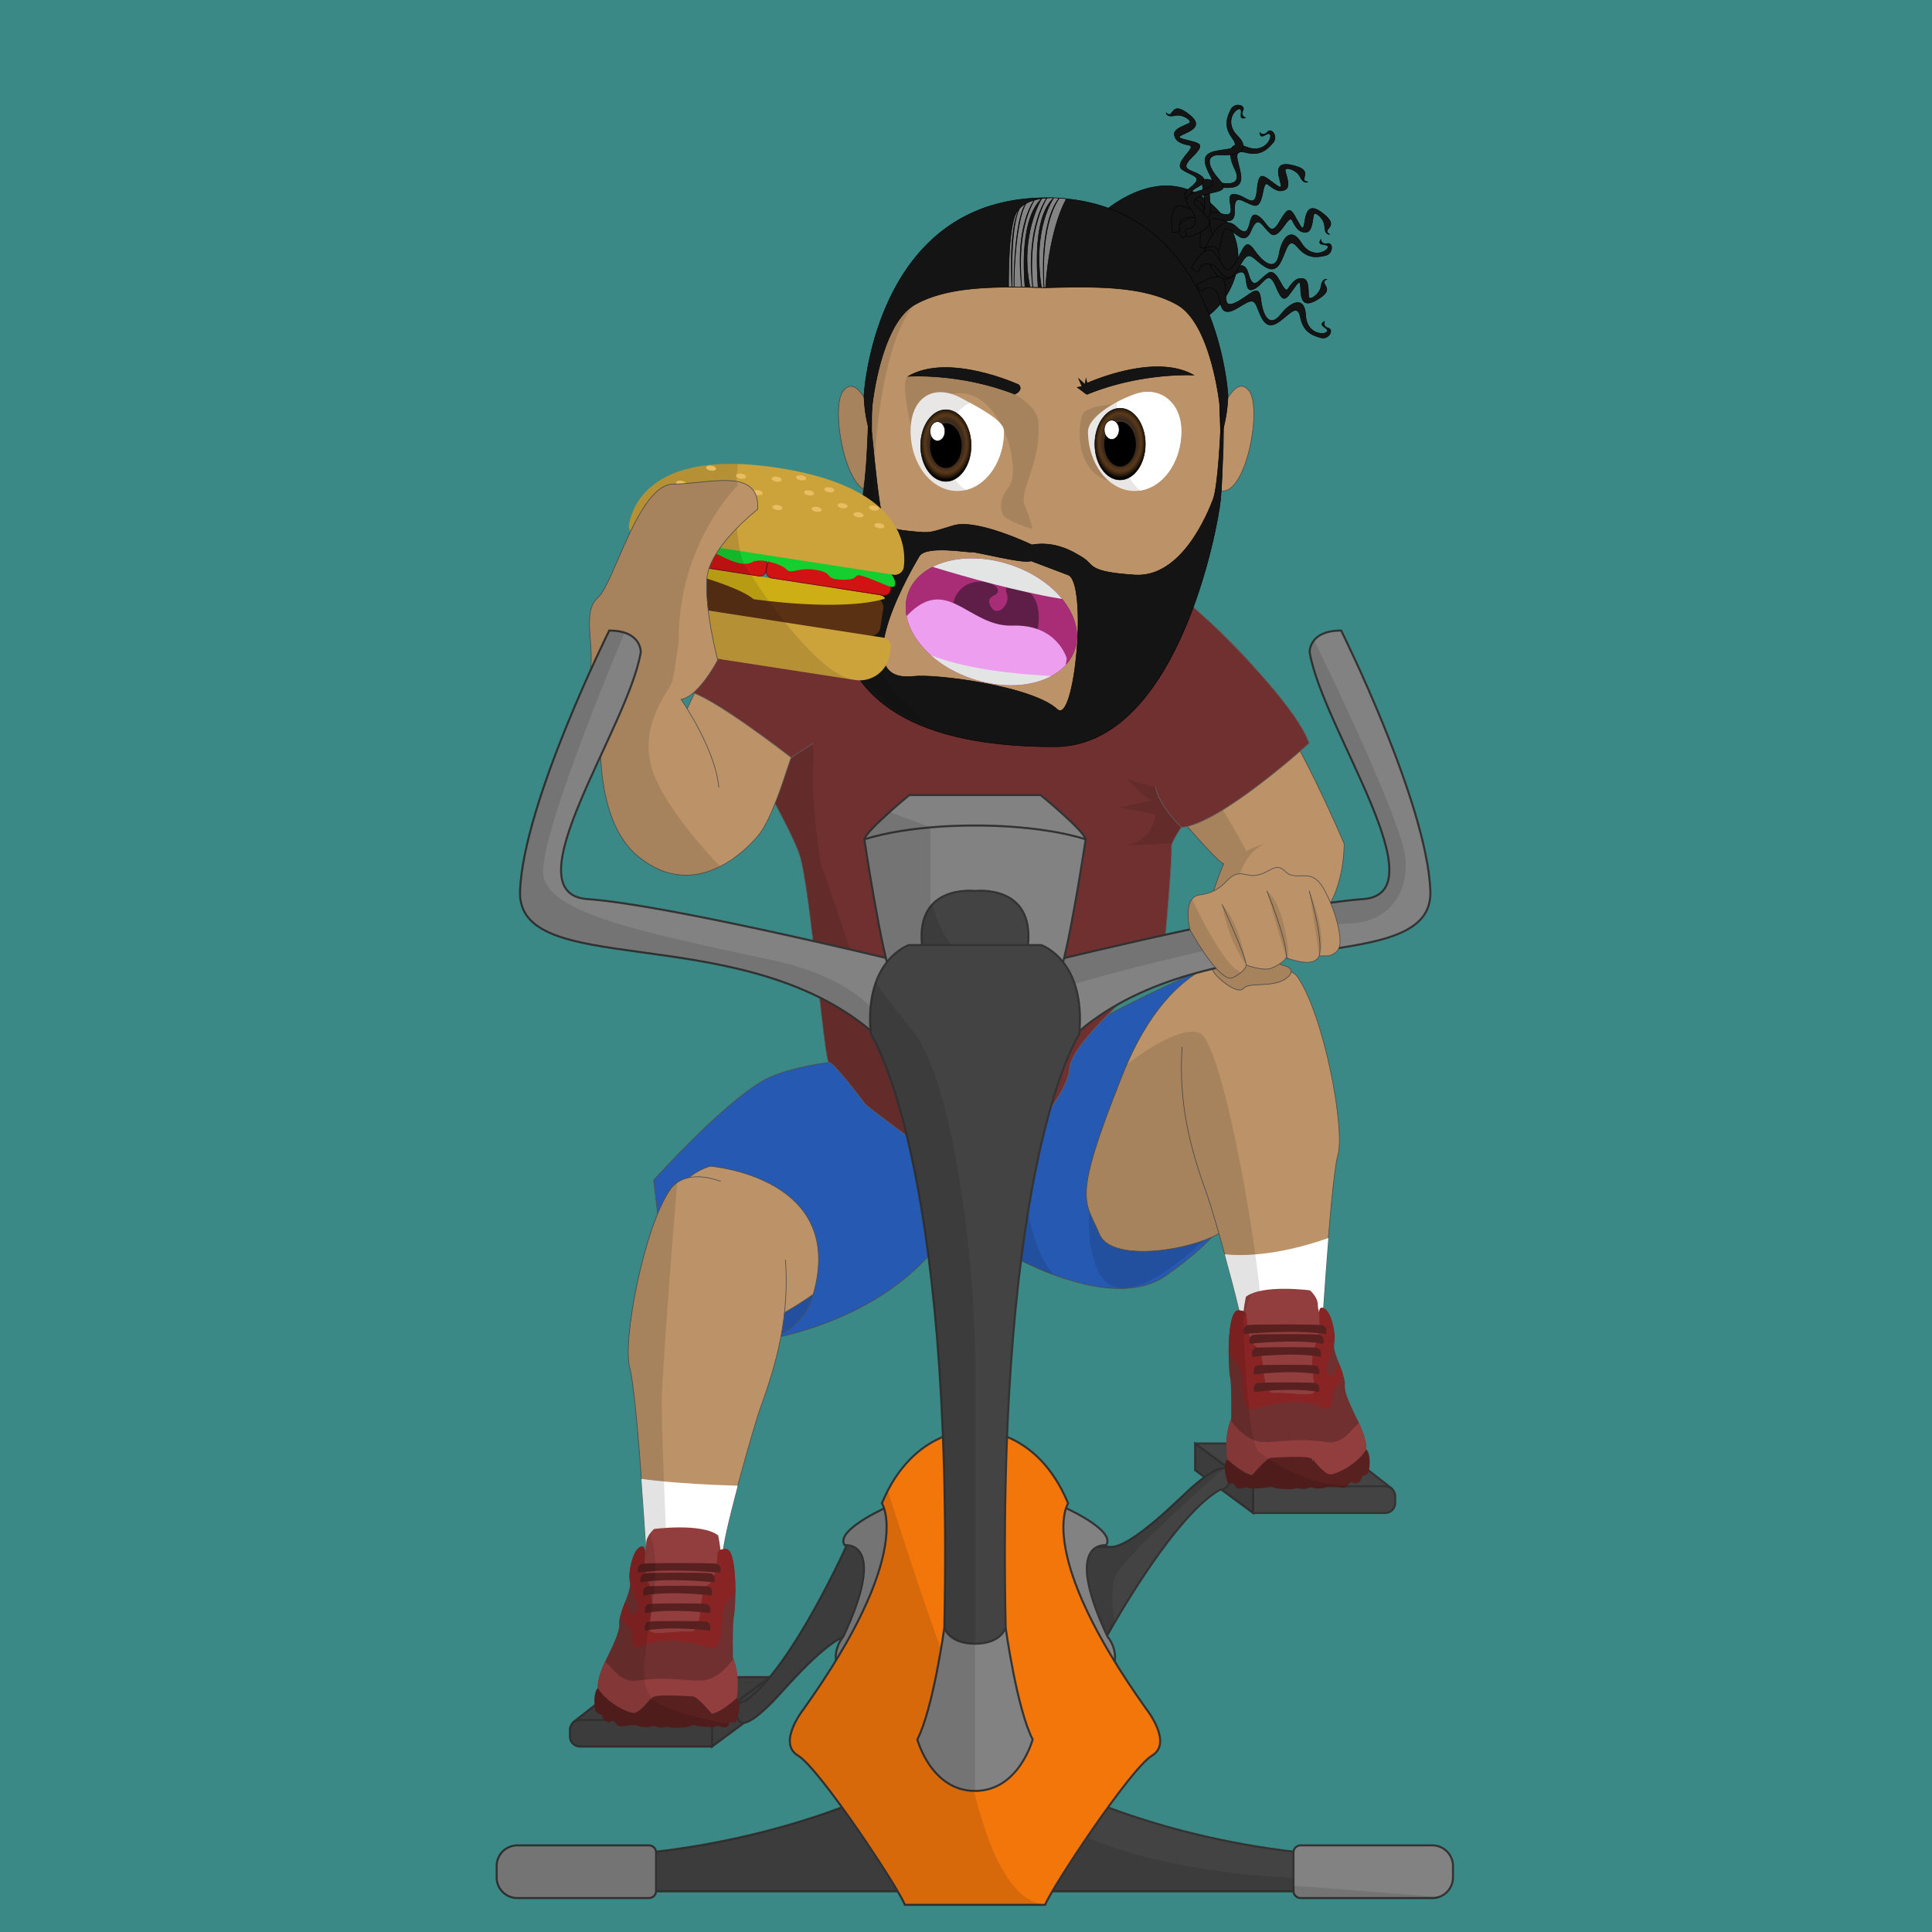<svg id="sportif" xmlns="http://www.w3.org/2000/svg" xmlns:xlink="http://www.w3.org/1999/xlink" viewBox="0 0 2834.65 2834.65"><defs><style>.cls-1,.cls-36{fill:none;}.cls-2{clip-path:url(#clip-path);}.cls-3{fill:#3a8987;}.cls-4{fill:#2659b2;}.cls-36,.cls-4,.cls-6{stroke:#4d4d4d;}.cls-12,.cls-13,.cls-15,.cls-16,.cls-25,.cls-28,.cls-29,.cls-31,.cls-36,.cls-4,.cls-6,.cls-8,.cls-9{stroke-miterlimit:10;}.cls-5{opacity:0.11;}.cls-6{fill:#bc9368;}.cls-13,.cls-7{fill:#fff;}.cls-33,.cls-8{fill:#703030;}.cls-8{stroke:#606060;}.cls-9{fill:#141414;}.cls-12,.cls-13,.cls-15,.cls-16,.cls-9{stroke:#000;stroke-width:0.75px;}.cls-10{clip-path:url(#clip-path-2);}.cls-11{fill:#e8e7e6;}.cls-12{fill:url(#Dégradé_sans_nom_27);}.cls-14{clip-path:url(#clip-path-3);}.cls-15{fill:url(#Dégradé_sans_nom_27-2);}.cls-16{fill:#848484;}.cls-17{clip-path:url(#clip-path-4);}.cls-18{fill:#5e1e47;}.cls-19{fill:#a82c76;}.cls-20{fill:#ed9eef;}.cls-21{fill:#e3e5e5;}.cls-22{fill:#5b3114;}.cls-23{fill:#cca23b;}.cls-24{fill:#ceae15;}.cls-25{fill:#d11313;stroke:#7c0317;}.cls-26{fill:#15ce2f;}.cls-27{fill:#eabd63;}.cls-28,.cls-30{fill:#434343;}.cls-28,.cls-29,.cls-30,.cls-31{stroke:#333;stroke-width:3px;}.cls-29{fill:#828282;}.cls-30{stroke-linejoin:round;}.cls-31{fill:#f3760b;}.cls-32{fill:#933e3e;}.cls-34{fill:#592020;}.cls-35{fill:#892424;}</style><clipPath id="clip-path"><rect class="cls-1" width="2834.65" height="2834.65"/></clipPath><clipPath id="clip-path-2"><path class="cls-1" d="M1473,632.45c0,48.55-30.67,87.9-68.49,87.9S1336,681,1336,632.45s33.11-70.71,74.47-48.3C1438.64,599.39,1473,617.48,1473,632.45Z"/></clipPath><radialGradient id="Dégradé_sans_nom_27" cx="1387.81" cy="653.76" r="38.67" gradientTransform="translate(0 -244.69) scale(1 1.37)" gradientUnits="userSpaceOnUse"><stop offset="0" stop-color="#fff"/><stop offset="0.04" stop-color="#e6e1dc"/><stop offset="0.12" stop-color="#c1b5a9"/><stop offset="0.19" stop-color="#a18f7d"/><stop offset="0.27" stop-color="#877059"/><stop offset="0.34" stop-color="#73583e"/><stop offset="0.42" stop-color="#64472a"/><stop offset="0.49" stop-color="#5c3c1e"/><stop offset="0.57" stop-color="#59391a"/><stop offset="0.57" stop-color="#53361b"/><stop offset="0.59" stop-color="#452f1c"/><stop offset="0.61" stop-color="#3d2b1d"/><stop offset="0.66" stop-color="#3b2a1d"/><stop offset="0.79" stop-color="#59391a"/><stop offset="0.83" stop-color="#503317"/><stop offset="0.89" stop-color="#382410"/><stop offset="0.97" stop-color="#110b05"/><stop offset="1"/></radialGradient><clipPath id="clip-path-3"><path class="cls-1" d="M1733.27,632.45c0,48.55-30.66,87.9-68.48,87.9s-71.3-39.43-68.49-87.9c1.07-18.52,32-40.74,68.49-54C1700.33,565.52,1733.27,589.07,1733.27,632.45Z"/></clipPath><radialGradient id="Dégradé_sans_nom_27-2" cx="1643.4" cy="651.54" r="38.67" gradientTransform="translate(0 -243.85) scale(1 1.37)" xlink:href="#Dégradé_sans_nom_27"/><clipPath id="clip-path-4"><ellipse class="cls-1" cx="1454.56" cy="912.22" rx="88.08" ry="129.19" transform="translate(129.65 2004.24) rotate(-71.59)"/></clipPath></defs><title>sportif</title><g class="cls-2"><rect class="cls-3" width="2834.65" height="2834.65"/><g id="jambe_d" data-name="jambe d"><polygon class="cls-4" points="1117.32 1836.1 1228.79 1880.47 1184.98 1943.18 1128.18 1964.48 1117.32 1836.1"/><polygon class="cls-5" points="1117.32 1836.1 1228.79 1880.47 1184.98 1943.18 1128.18 1964.48 1117.32 1836.1"/><path class="cls-6" d="M1131.76,1936.27s97.11-47.1,145.2-118-94.78-180.77-234.64-119.59c-63.85,27.94-89.85,101.14-81.79,161.32S1131.76,1936.27,1131.76,1936.27Z"/><path class="cls-4" d="M1042,1711.07s200.8,15.51,151.13,188.08c-15.5,53.83-64.93,65.33-64.93,65.33s163.7-24.45,251-142.49-33.27-272.32-33.27-272.32-165.76-.47-228.56,37.26S959.1,1731.6,959.1,1731.6l5.86,49.08S996.77,1724.15,1042,1711.07Z"/><path class="cls-6" d="M1152.47,1848.13c5.8,84.28-12.61,151.26-37.43,219.24-7.74,21.21-57.58,194.9-54.63,214.49s-108.71,46.85-108.71,46.85S935.2,2045.64,924,2007.05s20.78-207.64,60-262.76c6.76-9.5,28.07-27.58,73.5-10.94"/><path class="cls-7" d="M1060.41,2281.86c-1.43-9.48,9.5-55,22-102-97.7-2.84-141.32-10.1-141.34-10.11,6,80.12,10.58,158.91,10.58,158.91S1063.35,2301.45,1060.41,2281.86Z"/><path class="cls-5" d="M970.94,2057.34c.32-42.35,18.76-274.62,22.57-322.23a38.44,38.44,0,0,0-9.51,9.18c-39.24,55.12-71.25,224.16-60,262.76,9.49,32.66,22.78,240.47,26.63,303.53l29.2-3.1S970.58,2104.59,970.94,2057.34Z"/></g><g id="jambe_g" data-name="jambe g"><path class="cls-4" d="M1778.15,1415.88s-211.7,93.41-221.88,120.16-119.49,107.2-119.49,107.2L1473,1836.09s155.36,93.69,238,35.32,90.61-90.11,90.61-90.11Z"/><path class="cls-5" d="M1436.78,1643.24,1473,1836.09a480.35,480.35,0,0,0,74.76,35c-35.93-29.26-79.38-190.27-.71-321.37C1517,1574.59,1436.78,1643.24,1436.78,1643.24Z"/><path class="cls-5" d="M1662.58,1577s-96.07,171-54.57,281,219.26-101.73,219.26-101.73Z"/><path class="cls-6" d="M1832.92,1405.56s-110.65-17-186,171.45-54.6,183.59-33.72,234,186.21,14.94,196.24-21.29S1832.92,1405.56,1832.92,1405.56Z"/><path class="cls-5" d="M1760,1515.53c-24.76-9.91-73.42,21.13-106.52,45.86q-3.3,7.58-6.53,15.62c-75.37,188.42-54.6,183.59-33.72,234s186.21,14.94,196.24-21.29c2.81-10.15,5.89-44.8,8.87-89.41C1799.72,1606.05,1777.11,1522.39,1760,1515.53Z"/><path class="cls-6" d="M1734.42,1536c-5.79,84.28,12.62,151.26,37.44,219.24,7.74,21.21,57.58,194.9,54.63,214.49s108.7,46.86,108.7,46.86,16.51-283.08,27.73-321.67-20.78-207.64-60-262.76c-6.76-9.5-66.88-38.14-112.3-21.51"/><path class="cls-7" d="M1949,1816.47c-31.2,11-94.34,29.62-152,23.87,15.26,55.13,31.23,118.06,29.52,129.39-1.63,10.87,32,24.09,62.24,33.71,15.67-.86,31.75-1.78,47.41-2.71C1938.18,1967.34,1943.24,1887,1949,1816.47Z"/><path class="cls-5" d="M1849.27,1977.06c19.15-19.21-49.64-445.67-89.31-461.53-4.5-1.8-9.8-2.24-15.64-1.62l-9.9,22.09c-5.79,84.28,12.62,151.26,37.44,219.24,7.74,21.21,57.58,194.9,54.63,214.49-.37,2.49,1.11,5.1,4,7.77C1840.79,1979,1847.48,1978.86,1849.27,1977.06Z"/></g><path class="cls-8" d="M1726.24,869.22s124.81,104.85,133.81,142.53-142.66,207.14-141.21,230.51-12.8,173.62-12.8,173.62-135.38,110.23-136.92,152.54-103,154.69-132.34,158.16S1270,1620.63,1270,1620.63s-47-62.93-53.82-61.91-27-254.25-43.07-304.42-114-204.17-118.36-257.08,192.09-120.72,242.11-123.66,427.39-12.78,427.39-12.78Z"/><path class="cls-5" d="M1326.74,1568.09c-29.6-15.87-111.22-271.73-119.15-290.57s-18-129.19-14.21-156.82-8.4-41.52-8.4-41.52l-24.21-7.52-48.39,60.62c26.15,49.5,52.94,97.83,60.68,122,16,50.17,36.24,305.44,43.07,304.42s53.82,61.91,53.82,61.91,35.1,27.92,73.62,55.11C1346,1636.87,1346.17,1578.5,1326.74,1568.09Z"/><path class="cls-5" d="M1753.89,1184.47,1706,1155.54l-10.54-1s-19-2.15-41.65-12.89c0,0,18.61,25.12,36,32.73l-46.9,10.06,52.56,10.42s-2.93,39.37-44,45.12c19.9,0,48.36-.59,68.54-3.11,3.92-10.23,17.07-29.35,33.86-52.41Z"/><g id="tete"><path class="cls-6" d="M1794.92,596.58s19.94-48.22,38.32-22.21-4.77,151.14-41.45,146C1791.79,720.36,1792.5,607.68,1794.92,596.58Z"/><path class="cls-6" d="M1274.92,596.58s-19.94-48.22-38.32-22.21,4.76,151.14,41.45,146C1278.05,720.36,1277.34,607.68,1274.92,596.58Z"/><path id="ombre_oreille_d" data-name="ombre oreille d" class="cls-5" d="M1274.92,596.58s-19.94-48.22-38.32-22.21c-18.2,25.74,4.3,148.63,40.35,146.1L1278,720C1278,713.38,1277.26,607.33,1274.92,596.58Z"/><path class="cls-9" d="M1605.73,323.07s93.07-97.38,174.08-21.54,5.37,159.55-12.06,163.74S1598.84,432.52,1605.73,323.07Z"/><path class="cls-9" d="M1761,363.45s-4.76-63,28.44-50.84,3.45-27.58,20.69-27.58,31.27,24.93,34.16-5.64,8.06-22.51,28.75-7.58-18.1-37.63,20.68-29.87,8.62,22.41,25,25c0,0-5.89,3.59-11.06-7.32s-22.55-15.52-22-9.77,8.77,23.55.58,28.15-15.23,1.29-25.57-7.18-4.74,35.62-21.69,30.31-28.43-19.39-27.57,8.76-28.73,4.59-35.34,12.35S1796,368.19,1761,363.45Z"/><path class="cls-9" d="M1767.19,367.41S1788.63,308,1814,332.67s14.44-23.75,30.16-16.69,18.32,35.55,33.48,8.85,16.57-17.24,29.33,4.85-1.11-41.74,31.1-18.78-1.32,24,12.56,33c0,0-6.84.87-7.09-11.21s-14.22-23.38-16-17.91-1.65,25.08-11,25.92-14.42-5.05-20.38-17-18.91,30.56-32.2,18.77-18-29.34-28.75-3.3-28.08-7.57-37.29-3.2S1797.22,386.08,1767.19,367.41Z"/><path class="cls-9" d="M1735.84,348.84s51.82-36.08,21.45-54.16,19.2-20.1,8.31-33.46-39.08-8.49-17.22-30,12.36-20.48-12.28-27.07,40.6-9.75,10.09-34.91-22.81,7.48-35.16-3.58c0,0,.94,6.83,12.66,3.94s26.27,7.68,21.46,10.87-23.8,8.09-22.19,17.34,8.62,12.61,21.72,15.28-24.62,26.17-9.79,35.95,33,9.8,10.63,26.92,14.59,25.17,12.75,35.19S1710,324.67,1735.84,348.84Z"/><path class="cls-9" d="M1767.19,364.85s14.32,61.5,42.37,40,11.55,25.27,28,20.11,22.37-33.15,34.28-4.86,14.44,19.07,29.7-1.38-6,41.33,28.68,22.31,1.51-24,16.36-31.33c0,0-6.69-1.66-8.36,10.3s-16.87,21.56-18,15.91,1.3-25.1-7.88-27-14.92,3.33-22.24,14.51-15.2-32.56-29.77-22.41-21.33,27-28.94-.1-28.78,4.22-37.41-1.2S1799.21,349.83,1767.19,364.85Z"/><path class="cls-9" d="M1756.28,418.05s35.31-24,40.28-4.43-4.29,40.4,16.75,30.2,33.69-30.39,36.67-4.31,13.65,41.57,29.13,21.91,35.14-27.26,36.56,1.05,27.73,29.59,31.47,24.11-15.44-8.52-3.92-15c0,0-3.12,7.46,5.62,9.78s.67,17.29-10.7,14.19-25.69-7.7-30.09-29.7-16.12-4.23-32,6.62-22.46-.12-28.13-13.22-6-22.17-20.26-14.46-33.5,24.76-37.5-1.93-22.77-22.11-25.93-15.56C1764.27,427.34,1760.29,429.75,1756.28,418.05Z"/><path class="cls-9" d="M1748,393s19.69-37.86,33.35-23,15.4,37.59,29.08,18.63,15.21-42.75,30.22-21.22,31.75,30.1,36,5.45,18-40.68,32.68-16.44,38.45,12.88,39.14,6.28-17.64-.17-10.55-11.31c0,0,.79,8.05,9.59,5.94s8.8,14.9-2.68,17.56-26.27,5.44-40.58-11.84-16.2,3.94-25,21-19.82,10.55-31,1.72-15.77-16.68-24.7-3.1-17.72,37.69-33.92,16.11-30.54-8.64-30.21-1.38C1759.4,397.38,1757.05,401.39,1748,393Z"/><path class="cls-9" d="M1719.86,340.42s-6.51-42.17,13.27-38.29,34.65,21.2,34.47-2.18-13-43.47,11.83-35,43.4,5.49,32.28-16.92-9.56-43.44,16.63-32.58,38.62-12.36,35.27-18.09-14.32,10.3-15.2-2.88c0,0,5.4,6,11.25-.89s15.91,6.82,8.23,15.75-18,19.92-39.73,14.45-10.74,12.76-7.73,31.72-9.74,20.23-24,19.75-22.58-4.13-21.75,12.1,8,40.88-17.82,33.05-29.74,11.09-25.18,16.75C1731.68,337.18,1732.15,341.81,1719.86,340.42Z"/><path class="cls-9" d="M1742.27,347.65s41.42-10.27,30.2-27-32.93-23.79-11.29-32.64,45.13-4.77,27.71-24.41-21.82-37.92,3.14-36.31,43.77-8,23.65-27.92-3.51-40.4,3.07-39.52-4,17.18,8.52,12.91c0,0-7.64-2.66-3.52-10.72s-12.43-12-17.71-1.51-11.44,24.26,2,42.23-7.62,14.83-26.28,19.37-14.9,16.79-9,29.76,12.53,19.24-2.77,24.74-40.79,8.39-23.61,29.2,1.25,31.71-5.74,29.69C1740.69,335.5,1736.25,336.84,1742.27,347.65Z"/><path class="cls-6" d="M1795.38,632.45c0,188.95-104.28,458-248,458-413.64,0-272.51-298.15-272.51-458,0-189,116.53-342.13,260.26-342.13S1795.38,443.5,1795.38,632.45Z"/><path id="barbe" class="cls-9" d="M1789.58,594.82l1.15,37.63s-3.45,80.72-10.92,100.25-45.63,115.48-115,110.89-59.06-14.37-75.15-24.71-41.94-25.28-75.83-19.53c0,0-80.3-38.67-114.77-28.33s-32.53,11.61-60.11,8.74-42.29-3.39-48-40.16-12.06-107.15-12.06-107.15V589.07l-4.43,10.44s-1.85,105.12-10.6,139.82c-2.33,9.25-178.78,356.29,283.1,356.29,180.23,0,239.64-319.83,243.83-362.34s4.19-129.84,4.19-129.84ZM1551.2,1040.66c-36.72-33.9-177.83-52.07-210.63-48.36-94.34,10.7-16.42-135,8.2-176.21,10-16.68,72.15-5,76.75-6.19s77.37,18.18,87.14,13c0,0,25.85,9.77,54.58,20.69S1577.34,1064.78,1551.2,1040.66Z"/><path id="ombre_vis_d" data-name="ombre vis d" class="cls-5" d="M1306.78,1008.7l-1.61-2.58c-.18-.3-1.71-2.81-2.28-3.77l-.58-1c-.57-1-1.14-1.93-1.7-2.9-.18-.3-.35-.6-.52-.9-.53-.92-1-1.84-1.57-2.76-.15-.28-.31-.55-.46-.82-.52-.94-1-1.88-1.55-2.82l-.48-.88c-.55-1-1.09-2-1.63-3l-.5-1c-.54-1-1.07-2-1.6-3.07l-.43-.85-1.5-3-.33-.67c-.51-1-1-2.06-1.52-3.1-.13-.28-.38-.52-.4-.83-35.53-453.53,53.9-527.65,53.9-527.65-7.85-5.71-16.1-6.72-24.31-3.77-22.55,44.64-37.35,96.65-41.85,152.68l-1.46,3.43s-1,97.67-2.13,136.76c-5.4,192.36-53.88,272.7,87.51,327.14C1356.25,1059.05,1307,1009,1306.78,1008.7Z"/><path class="cls-5" d="M1489.12,578.45s32.41,17,34.31,39.93c5.12,61.86-29,100-19.86,122.94S1515,775.79,1515,775.79s-24.13-4.59-41.94-18.38c0,0-13.45-17.24,6.78-42.52s-9.49-138.26-71.42-138-72.13,48.64-72.13,48.64-15.9-69-3.85-73.38C1388.55,531.65,1489.12,578.45,1489.12,578.45Z"/><g class="cls-10"><ellipse class="cls-11" cx="1404.53" cy="632.45" rx="68.49" ry="87.9"/><ellipse class="cls-7" cx="1442.39" cy="656.58" rx="55.29" ry="70"/><g id="pupille_d" data-name="pupille d"><ellipse class="cls-12" cx="1387.81" cy="653.76" rx="37.06" ry="52.57"/><ellipse cx="1387.81" cy="653.76" rx="23.22" ry="32.94"/><ellipse class="cls-13" cx="1375.51" cy="632.79" rx="10.92" ry="14.08"/></g></g><path id="ombre_oeil_g" data-name="ombre oeil g" class="cls-5" d="M1685.36,592.06s-89.06-4.24-97.34,16.83c-9.36,23.86-10.85,118.6,89,97.08Z"/><g class="cls-14"><ellipse class="cls-11" cx="1664.79" cy="632.45" rx="68.49" ry="87.9"/><ellipse class="cls-7" cx="1692.67" cy="616.75" rx="55.29" ry="109.83"/><g id="pupille_g" data-name="pupille g"><ellipse class="cls-15" cx="1643.4" cy="651.54" rx="37.06" ry="52.57"/><ellipse cx="1643.4" cy="651.54" rx="23.22" ry="32.94"/><ellipse class="cls-13" cx="1631.1" cy="630.57" rx="10.92" ry="14.08"/></g></g><path class="cls-9" d="M1494.84,564.58s-102.9-47.59-162.44-12.4c0,0,76.08-5.5,156.72,26.27C1489.12,578.45,1501.85,572.64,1494.84,564.58Z"/><path class="cls-9" d="M1751.31,550.39c-51.42-29.53-133.93,2.18-156.44,11.83l-1.51-6.66-1.23,7.86-.57.25-8.9-8.1,4.92,11.51h0l-7,1.23,9,6.65a20.08,20.08,0,0,0,5.35,3.66C1675.16,545.84,1751.31,550.39,1751.31,550.39Z"/><path class="cls-9" d="M1534.66,422.18c-69.4-1.73-142.6-3.45-192.64,25s-62.28,147.65-62.28,147.65-2.9,37.34-2.21,44a206.44,206.44,0,0,1-9.86-58.8s15.18-289.75,267-289.75,267,289.75,267,289.75a206.23,206.23,0,0,1-9.85,58.8c.68-6.71-2.21-44-2.21-44s-12.25-119.21-62.29-147.65S1604.06,420.45,1534.66,422.18Z"/><path class="cls-16" d="M1564.66,291.77s-65.13-11.21-76.71,28.11c-7.1,24.11-8.28,69.57-8.14,101.11h4.69c-.18-14.43-4.7-82.13,10.67-114.14l.38-.44c-12.74,25.17-10.9,100.32-10.75,114.58l3,0c0-1.36-.07-2.92-.12-4.63-.46-17.86,2.34-96.57,17.35-117.57l.4-.27c-14.69,23.56-17.87,101.27-17.44,117.82,0,1.74.08,3.3.11,4.65,3.55,0,7.09.06,10.64.12-.64-12.06-10.31-81.54,18.43-127.32l.4-.15c-27.21,47.74-19.17,115.48-18.52,127.47l4.8.09c-1.83-24.66-6.74-99.88,24.39-129.81,0,0-32.9,54.25-17,130,1.33,0,2.65.08,4,.12-1.24-11.52-10.29-80.27,20.24-130.74l.42-.1c-29,51.52-21.58,119.47-20.35,130.85,2.52.08,5,.15,7.55.24-1-22.22-8.57-102.36,23-131.47,0,0-32,43.86-18.06,131.64l3.65.14c-.6-11.05-7-92.9,22.08-131.38h.31C1526,332.5,1531.41,411.14,1532,422.09l2.08.07C1540.27,330.71,1564.66,291.77,1564.66,291.77Z"/></g><g class="cls-17"><ellipse class="cls-18" cx="1454.56" cy="912.22" rx="88.08" ry="129.19" transform="translate(129.65 2004.24) rotate(-71.59)"/><path class="cls-19" d="M1482.38,828.65c-67.69-22.53-135-3.38-150.39,42.77s27.06,101.84,94.76,124.37,135,3.38,150.39-42.77S1550.08,851.19,1482.38,828.65Zm35.2,113.67S1401.11,969,1397.12,906.25s56.55-58.19,65.45-44.07-19,8.83-9.23,27.21,29.47-3.4,24.1-17.57,5.74-13.93,5.74-13.93C1546.29,865.27,1517.58,942.32,1517.58,942.32Z"/><path class="cls-20" d="M1565.14,966.08s-13.64-50.48-79.76-48.19-97.2-80.77-159.56-9.18,87.31,139.85,87.31,139.85l143.64-27Z"/><path class="cls-21" d="M1317.62,815.46s203.71,69.5,304,69.35c0,0-127.9-92.36-206.92-90.57S1317.62,815.46,1317.62,815.46Z"/><path class="cls-21" d="M1317.62,931.65c4.92,2.46,37.24,57.94,272.69,61.76s-167.75,43.18-167.75,43.18l-104.94-62.32Z"/></g><path class="cls-6" d="M1076.7,937s-75.38,69.76-95.22,193.72,111.07,76.36,111.07,76.36L1185,1079.18Z"/><path class="cls-8" d="M1261.25,892.75h-63s-71.25,25.13-108.65,28.12-82.39,92.86-82.39,92.86c33.66,4,153.57,97.77,153.57,97.77l32.35-21"/><rect class="cls-22" x="932.07" y="850.33" width="363.89" height="57.37" rx="14.35" transform="translate(147.42 -159.92) rotate(8.79)"/><path class="cls-5" d="M1105.15,848.62,949.57,824.56a11.11,11.11,0,0,0-12.68,9.28l-5.37,34.74a11.12,11.12,0,0,0,9.28,12.68L1152.58,914C1133.6,890.36,1116.77,866.29,1105.15,848.62Z"/><path class="cls-23" d="M912.78,906.06h380.31a13.1,13.1,0,0,1,13.1,13.1v10.07a44.59,44.59,0,0,1-44.59,44.59H944.27a44.59,44.59,0,0,1-44.59-44.59V919.17a13.1,13.1,0,0,1,13.1-13.1Z" transform="translate(156.6 -157.51) rotate(8.79)"/><path class="cls-5" d="M905.69,885.42l-3.53,22.84A34.52,34.52,0,0,0,931,947.64l320.64,49.58c-29.38-4.88-67.62-43.92-99.67-84L917.27,877A10.15,10.15,0,0,0,905.69,885.42Z"/><path class="cls-24" d="M936.43,822.53s136,28.77,169.28,56.58c0,0,127.17,18.94,192.5-.64,0,0,.66-4.32-10.67-6.07L942,819S940.55,818.53,936.43,822.53Z"/><path class="cls-5" d="M1128.18,881.94c-10.46-14.44-19.47-27.78-26.23-38.24L942,819s-1.41-.43-5.53,3.57c0,0,136,28.77,169.28,56.58C1105.71,879.11,1114.31,880.39,1128.18,881.94Z"/><rect class="cls-25" x="935.4" y="805.07" width="190.14" height="27.14" rx="8.89" transform="translate(137.21 -147.86) rotate(8.79)"/><rect class="cls-25" x="1124.06" y="833.78" width="184.13" height="27.14" rx="8.89" transform="translate(143.78 -175.9) rotate(8.79)"/><path class="cls-5" d="M1093.88,830.85a66.94,66.94,0,0,1-6.77-17.18L945.38,791.75a6.87,6.87,0,0,0-7.84,5.74l-2,13.23a6.87,6.87,0,0,0,5.75,7.85l160.51,24.82C1098.6,838.52,1096,834.27,1093.88,830.85Z"/><path class="cls-26" d="M939.69,783s-14.46,14.22,9.83,16.87c10.8,1.17,17.92-3.87,29.77.55s10.26,17.06,29,14.8,24-12.4,46.24-1.09,37.59,16.74,49.63,10.39,42.62,3.28,49.89,11,16.83-3.94,44.11.78,8.94,13.68,38.71,14.23,9.42-13.18,37.25-2.48,36.46,16.83,38.91,10.58-5.55-16.57-5.55-16.57Z"/><path class="cls-5" d="M949.52,799.86c10.8,1.17,17.92-3.87,29.77.55s10.26,17.06,29,14.8,24-12.4,46.24-1.09c15.32,7.8,27.38,12.8,37.35,13.07a91.22,91.22,0,0,1-6.52-20.79L939.69,783S925.23,797.21,949.52,799.86Z"/><path class="cls-23" d="M1122.39,814.11l188.46,29.14a13.29,13.29,0,0,0,15.23-11.54c4-33-4.39-117.41-184-145.17s-213,50.13-219.21,82.82a13.28,13.28,0,0,0,11,15.61Z"/><path class="cls-5" d="M1082.39,680.81c-127.63-3.6-154.05,59.87-159.48,88.55a13.28,13.28,0,0,0,11,15.61l151.92,23.49C1075.73,762.7,1082.09,684.49,1082.39,680.81Z"/><ellipse class="cls-27" cx="1054.7" cy="710.2" rx="3.69" ry="7.38" transform="translate(191.66 1643.97) rotate(-81.21)"/><ellipse class="cls-27" cx="1074.18" cy="734.36" rx="3.69" ry="7.38" transform="matrix(0.15, -0.99, 0.99, 0.15, 184.29, 1683.7)"/><ellipse class="cls-27" cx="1087.17" cy="698.63" rx="3.69" ry="7.38" transform="translate(230.6 1666.27) rotate(-81.21)"/><ellipse class="cls-27" cx="1139.57" cy="703.01" rx="3.69" ry="7.38" transform="translate(270.67 1721.76) rotate(-81.21)"/><ellipse class="cls-27" cx="1187.04" cy="723.2" rx="3.69" ry="7.38" transform="translate(290.93 1785.77) rotate(-81.21)"/><ellipse class="cls-27" cx="1216.77" cy="718.67" rx="3.69" ry="7.38" transform="translate(320.58 1811.32) rotate(-81.21)"/><ellipse class="cls-27" cx="1261.85" cy="759.65" rx="3.69" ry="7.38" transform="matrix(0.15, -0.99, 0.99, 0.15, 318.28, 1890.58)"/><ellipse class="cls-27" cx="1282.3" cy="745.39" rx="3.69" ry="7.38" transform="translate(349.69 1898.71) rotate(-81.21)"/><ellipse class="cls-27" cx="1292.52" cy="775.8" rx="3.69" ry="7.38" transform="matrix(0.15, -0.99, 0.99, 0.15, 328.3, 1934.58)"/><ellipse class="cls-27" cx="1140.6" cy="744.63" rx="3.69" ry="7.38" transform="translate(230.41 1758.04) rotate(-81.21)"/><ellipse class="cls-27" cx="1175.53" cy="701.1" rx="3.69" ry="7.38" transform="translate(303.01 1755.68) rotate(-81.21)"/><ellipse class="cls-27" cx="1043.38" cy="686.89" rx="3.69" ry="7.38" transform="translate(205.1 1613.04) rotate(-81.21)"/><ellipse class="cls-27" cx="999.31" cy="709.1" rx="3.69" ry="7.38" transform="translate(145.82 1588.3) rotate(-81.21)"/><ellipse class="cls-27" cx="1007.2" cy="727.73" rx="3.69" ry="7.38" transform="translate(134.09 1611.89) rotate(-81.21)"/><ellipse class="cls-27" cx="1111.64" cy="722.74" rx="3.69" ry="7.38" transform="translate(227.51 1710.87) rotate(-81.21)"/><ellipse class="cls-27" cx="1198.24" cy="747.32" rx="3.69" ry="7.38" transform="translate(276.57 1817.28) rotate(-81.21)"/><ellipse class="cls-27" cx="1236.37" cy="742.03" rx="3.69" ry="7.38" transform="translate(314.12 1850.48) rotate(-81.21)"/><path class="cls-6" d="M1054.7,1155.54c-5.13-57.51-55.39-129.36-55.39-129.36,25.9-4.37,53.74-57.6,53.74-57.6s-19.38-73-15.9-119.71,74.49-101.55,74.49-101.55c3.82-62.68-71.82-37.22-123.41-37.12s-87,145.51-111,166.63-4.5,68.36-11.37,108.26c-2,11.7,6.39,20.44,19.93,26.84-6.26,46.06-19,187.84,50.63,244.77,83.73,68.42,159.38-9.92,177.58-32.73s38.57-88.26,38.57-88.26l8.19-24.21"/><path class="cls-5" d="M985.4,1002.13c4.91-13.6,10.38-62.19,10.38-62.19-.58-143.2,86.68-227.7,86.68-227.7l-1.65-5.89c-25.87-4.52-63.14,3.79-92.58,3.85-51.58.1-87,145.51-111,166.63s-4.5,68.36-11.37,108.26c-2,11.7,6.39,20.44,19.93,26.84-6.26,46.06-19,187.84,50.63,244.77,45,36.75,87.61,31.16,120.27,14.57-27.83-29.15-74.25-82-95.09-129.61C930.83,1071.25,980.49,1015.72,985.4,1002.13Z"/><g id="bras_g" data-name="bras g"><path class="cls-6" d="M1939,1344s32.23-32.67,33.17-106.11c0,0-91.24-214.2-128.92-224.12l-129.91,165.12s70.84,85.19,82,88.46c0,0-22.51,51.41-21.54,76.65S1939,1344,1939,1344Z"/><path class="cls-5" d="M1854.65,1238.85c-7.46,0-26.22,9.91-26.22,9.91-2.4-8.14-53.91-93.89-72.27-124.32l-42.81,54.41s70.84,85.19,82,88.46c0,0-22.51,51.41-21.54,76.65.31,7.88,16.53,10.84,38.7,11.18C1804.43,1255.26,1854.65,1238.85,1854.65,1238.85Z"/></g><g id="pouce_g" data-name="pouce g"><path class="cls-6" d="M1881,1415.88s25.71,4.39,6.56,19.29-54.57,5-63.3,15.23-43.7-18.68-45.71-28.82,15.59-39.81,30.91-31.44S1873.72,1412.1,1881,1415.88Z"/><path class="cls-5" d="M1881,1415.88s25.71,4.39,6.56,19.29-54.57,5-63.3,15.23-43.7-18.68-45.71-28.82,15.59-39.81,30.91-31.44S1873.72,1412.1,1881,1415.88Z"/></g><g id="velo"><path class="cls-28" d="M1254.2,2644.07S1050.57,2733.32,798,2723.4V2775h581.13Z"/><path class="cls-5" d="M1335.31,2729.05l-81.11-85S1050.57,2733.32,798,2723.4V2775h565.8Z"/><path class="cls-29" d="M759,2707.53H952.17A10.47,10.47,0,0,1,962.64,2718v56.41a10.47,10.47,0,0,1-10.47,10.47H759a30.35,30.35,0,0,1-30.35-30.35v-16.65A30.35,30.35,0,0,1,759,2707.53Z"/><path class="cls-5" d="M952.84,2707.53H757A28.43,28.43,0,0,0,728.6,2736v20.5A28.43,28.43,0,0,0,757,2784.89H952.84a9.81,9.81,0,0,0,9.8-9.81v-57.74A9.81,9.81,0,0,0,952.84,2707.53Z"/><path class="cls-28" d="M1606.25,2644.07s203.62,89.25,456.17,79.33V2775H1481.29Z"/><path class="cls-5" d="M1568.48,2683.64l-82.5,86.42,1.31,4.91h517l-106.53-8.31v-11.52C1710,2746.28,1608.24,2704.44,1568.48,2683.64Z"/><path class="cls-29" d="M1928.16,2707.53h193.21a10.47,10.47,0,0,1,10.47,10.47v56.41a10.47,10.47,0,0,1-10.47,10.47H1928.16a30.35,30.35,0,0,1-30.35-30.35v-16.65A30.35,30.35,0,0,1,1928.16,2707.53Z" transform="translate(4029.64 5492.42) rotate(-180)"/><path class="cls-5" d="M2112.48,2783.4l-214.68-16.74v8.42a9.81,9.81,0,0,0,9.81,9.81h195.8A28.37,28.37,0,0,0,2112.48,2783.4Z"/><polygon class="cls-30" points="840.8 2526.9 925.98 2460.61 1129.69 2460.61 1039.96 2526.9 840.8 2526.9"/><polygon class="cls-5" points="840.8 2526.9 1039.96 2526.9 1129.69 2460.61 925.98 2460.61 840.8 2526.9"/><path class="cls-28" d="M851,2523.39h193.73a0,0,0,0,1,0,0v39.21a0,0,0,0,1,0,0H851a14.82,14.82,0,0,1-14.82-14.82v-9.58A14.82,14.82,0,0,1,851,2523.39Z"/><path class="cls-5" d="M850,2562.6h194.67v-39.21H850a13.87,13.87,0,0,0-13.87,13.87v11.46A13.88,13.88,0,0,0,850,2562.6Z"/><polygon class="cls-28" points="1129.69 2499.81 1044.69 2562.6 1044.69 2523.39 1129.69 2460.61 1129.69 2499.81"/><polygon class="cls-5" points="1044.69 2562.6 1129.69 2499.81 1129.69 2460.61 1044.69 2523.39 1044.69 2562.6"/><polygon class="cls-30" points="2042.38 2184.22 1957.2 2117.92 1753.5 2117.92 1843.23 2184.22 2042.38 2184.22"/><path class="cls-28" d="M1853.31,2180.71H2047a0,0,0,0,1,0,0v39.21a0,0,0,0,1,0,0H1853.31a14.82,14.82,0,0,1-14.82-14.82v-9.58A14.82,14.82,0,0,1,1853.31,2180.71Z" transform="translate(3885.53 4400.62) rotate(-180)"/><polygon class="cls-28" points="1753.5 2157.13 1838.49 2219.91 1838.49 2180.7 1753.5 2117.92 1753.5 2157.13"/><polygon class="cls-5" points="1838.49 2180.7 1753.5 2117.92 1753.5 2157.13 1838.49 2219.91 1838.49 2180.7"/><path class="cls-28" d="M1245.46,2260.52s-83.67,188.37-152.17,235.05c0,0-17.24.76-11.65,24.21s39.32-10.27,52.54-23.5,82.69-96.63,113.58-96.73S1294.9,2255.15,1245.46,2260.52Z"/><path class="cls-5" d="M1245.46,2260.52s-83.67,188.37-152.17,235.05c0,0-17.24.76-11.65,24.21s39.32-10.27,52.54-23.5,82.69-96.63,113.58-96.73S1294.9,2255.15,1245.46,2260.52Z"/><path class="cls-28" d="M1619.58,2408.39s98.12-181.27,170.05-222.47c0,0,17.25.6,13.49-23.22s-40,7.17-54.21,19.33-90,90.57-120.78,87.58C1533.19,2260.38,1569.88,2409.89,1619.58,2408.39Z"/><path class="cls-5" d="M1748.91,2182c-14.21,12.15-90,90.57-120.78,87.58-94.94-9.23-58.25,140.28-8.55,138.78,0,0,5.84-10.78,15.7-27.68-3.77-24.43-5.64-51.56.72-67,11-26.53,118.88-123.5,159.85-159.7C1783.62,2152.35,1759.8,2172.72,1748.91,2182Z"/><path class="cls-29" d="M1306.76,2208.72s-83.3,35.7-67.44,58.51c0,0,64.86-8.94-2,133.87,0,0-18.35,20.89-7.9,45.59S1314.64,2309,1313.69,2309,1306.76,2208.72,1306.76,2208.72Z"/><path class="cls-5" d="M1313.69,2309c-1-.07-6.93-100.23-6.93-100.23s-83.3,35.7-67.44,58.51c0,0,64.86-8.94-2,133.87,0,0-18.35,20.89-7.9,45.59S1314.64,2309,1313.69,2309Z"/><path class="cls-29" d="M1555.43,2208.72s83.31,35.7,67.44,58.51c0,0-64.85-8.94,2,133.87,0,0,18.35,20.89,7.91,45.59S1547.55,2309,1548.5,2309,1555.43,2208.72,1555.43,2208.72Z"/><path class="cls-31" d="M1430.52,2098.64s89.74-5.92,136.65,107.1c0,0-49.37,71.93,115,302.15,0,0,39.16,49.5,8,68S1543.36,2769,1533.45,2794.8H1327.58c-9.91-25.78-125.53-200.47-156.72-218.94s8-68,8-68c164.4-230.22,115-302.15,115-302.15C1340.77,2092.72,1430.52,2098.64,1430.52,2098.64Z"/><path class="cls-5" d="M1388.2,2436.81c-16.37-34.28-67.45-192.86-85.62-249.82-3,5.86-5.95,12.09-8.71,18.75,0,0,49.36,71.93-115,302.15,0,0-39.16,49.5-8,68S1317.67,2769,1327.58,2794.8h205.87C1428.58,2784.23,1408.24,2478.79,1388.2,2436.81Z"/><path class="cls-29" d="M1475.5,2388.12s16.44,119.25,39.65,164c0,0-20.14,75.57-84.63,75.57s-84.64-75.57-84.64-75.57c23.21-44.72,39.65-164,39.65-164"/><path class="cls-5" d="M1385.53,2388.12s-16.44,119.25-39.65,164c0,0,20.14,75.57,84.64,75.57V2388.12Z"/><path class="cls-29" d="M1305.36,1406.85s-328.17-79.74-443.21-87.68,59.49-251.22,78-362.29c0,0,1.33-31.74-46.28-31.74,0,0-125.61,251.77-130.9,381.74s309.47,44.64,505.13,197.71l37.25,31.45Z"/><path class="cls-5" d="M1129.69,1408C919,1363.38,813.61,1338.06,798,1288.76c-12.84-40.61,83.83-278,118.32-360.52a72.85,72.85,0,0,0-22.46-3.1S768.27,1176.91,763,1306.88s309.47,44.64,505.13,197.71l37.25,31.45v-17.41C1288.6,1480,1244.12,1432.2,1129.69,1408Z"/><path class="cls-29" d="M1556.27,1406.85s328.17-79.74,443.21-87.68-59.5-251.22-78-362.29c0,0-1.33-31.74,46.27-31.74,0,0,125.62,251.77,130.9,381.74s-309.47,44.64-505.13,197.71L1556.27,1536Z"/><path class="cls-5" d="M1928,939.35a28.26,28.26,0,0,0-6.56,17.53c18.51,111.07,193,354.36,78,362.29s-443.21,87.68-443.21,87.68v43.55c84.39-29.71,378.33-95.53,421.86-95.53,50.25,0,87.27-34.38,84.29-92.55C2059.88,1212.49,1957.41,999.51,1928,939.35Z"/><path class="cls-29" d="M1430.52,1231.39h162.4c-3-13.26-66.08-64.9-66.08-64.9H1334.19s-63.07,51.64-66.08,64.9Z"/><path class="cls-5" d="M1305.36,1191.2c-17.06,15.23-35.65,33.14-37.25,40.19H1365V1214l-59.59-22.76Z"/><path class="cls-29" d="M1430.52,1211.28s91.81-1.85,162.4,20.11c0,0-25.92,173.06-40.71,203.81s-121.69,13.21-121.69,13.21-106.9,17.53-121.7-13.21-40.71-203.81-40.71-203.81C1338.7,1209.43,1430.52,1211.28,1430.52,1211.28Z"/><path class="cls-5" d="M1308.82,1435.2c6.52,13.53,30.89,17.71,56.13,18.15V1214h0c-29.85,2.61-65.44,7.66-96.84,17.43C1268.11,1231.39,1294,1404.45,1308.82,1435.2Z"/><path class="cls-28" d="M1430.52,1460s68.34,16.6,77.71-73.39-77.71-79.33-77.71-79.33-87.1-10.66-77.72,79.33S1430.52,1460,1430.52,1460Z"/><path class="cls-5" d="M1408.9,1399.17c-29-21.74-41-71.79-41.07-72.13-11,11.81-18.07,30.4-15,59.56,2.79,26.82,10.83,44.17,20.73,55.32C1399.17,1429.18,1425.53,1411.64,1408.9,1399.17Z"/><path class="cls-28" d="M1430.52,2411.7c38.71,0,45-23.58,45-23.58-14.32-688.32,107.9-870.65,107.9-870.65,10.29-109.13-55.9-130.87-55.9-130.87h-194s-66.19,21.74-55.9,130.87c0,0,122.22,182.33,107.9,870.65C1385.53,2388.12,1391.8,2411.7,1430.52,2411.7Z"/><path class="cls-5" d="M1339.79,1513.36c-45.38-56.66-53.36-69.14-54.51-71.84a3.2,3.2,0,0,1-.14-.38c-6.81,18.78-10.59,43.63-7.51,76.33,0,0,122.22,182.33,107.9,870.65,0,0,6.27,23.58,45,23.58V1989.55C1430.52,1862.62,1400.31,1588.91,1339.79,1513.36Z"/></g><path class="cls-32" d="M959.8,2243.32s69.89-9.24,93.88,9.42c0,0,4.9,22.82,3.6,32.72s-7,76.09-7,76.09,15.77,37.54-24.86,43.93-89.26-4.92-89.26-4.92l-2.12-98.93s14.27-24.3,14.1-36.49S959.8,2243.32,959.8,2243.32Z"/><path class="cls-5" d="M957.85,2349.18c7.72-50.47,2.13-81.78-4.07-99.35-2.89,3.92-5.72,9.31-5.63,15.31.17,12.19-14.1,36.49-14.1,36.49l2.12,98.93s5.16,1.2,13.52,2.6C951.84,2387.94,954.64,2370.16,957.85,2349.18Z"/><path class="cls-33" d="M980,2517.63s67,13.52,101-26.31c0,0,5.78-31.91-5.63-59.21,0,0-1-50.61,1.68-61.82s5.55-99.56-12.6-97.61c0,0-11.3.21-11.68,6s-.08,39.29-14.69,47.66-4.19,69.61-26,67.82-58.88,7.08-59.5-3.24,9.91-44.73-1.84-69.87,2.21-55.3-10.23-51.77-19.13,39-16.36,52.49-17.1,45.49-15.59,60.11-17.18,47.45-22.83,60.62-12.93,32.67-5.32,43.67S912.72,2528.53,980,2517.63Z"/><path class="cls-5" d="M956.46,2491.32c-17.34-21-12.71-50.54-.7-128.51,1.2-13.33,1.07-28.77-5-41.74-11.75-25.14,2.21-55.3-10.23-51.77s-19.13,39-16.36,52.49-17.1,45.49-15.59,60.11-17.18,47.45-22.83,60.62-12.93,32.67-5.32,43.67,32.28,42.34,99.57,31.44a153.76,153.76,0,0,0,41.81,1.41C994.65,2512,965.51,2502.29,956.46,2491.32Z"/><path class="cls-32" d="M980,2517.63s67,13.52,101-26.31c0,0,5.53-30.55-4.91-57.44-7.18,10.09-25.41,31.92-48.74,32-30.34.15-42.33-6.33-93.29,0-47.81,5.94-8,.74-3,.07-2.74.29-15.88.84-28.58-13.14-5.52-6.08-10.57-11-14.68-14.84-.79,1.68-1.49,3.2-2.06,4.52-5.65,13.16-12.93,32.67-5.32,43.67S912.72,2528.53,980,2517.63Z"/><path class="cls-5" d="M956.46,2491.32c-6-7.31-9.41-15.65-10.73-26.7-3.66.35-7.54.78-11.68,1.29-47.81,5.94-8,.74-3,.07-2.74.29-15.88.84-28.58-13.14-5.52-6.08-10.57-11-14.68-14.84-.79,1.68-1.49,3.2-2.06,4.52-5.65,13.16-12.93,32.67-5.32,43.67s32.28,42.34,99.57,31.44a153.76,153.76,0,0,0,41.81,1.41C994.65,2512,965.51,2502.29,956.46,2491.32Z"/><path class="cls-34" d="M911.91,2533s20.41-3.57,23.3-1.12,17.54,2.86,20.16,1.12,7.9.39,9,1.06,8.76,1.07,11.23,0,4.18-.49,8.17.66,26.82-.32,28-1.72,8.83-2.75,8.84-1.38,25.33,3.6,29.93,1.38,13,4.13,16.8.08,2.35-5.19,4.63-6.33,6.15,1.86,7.47,0,10.58-27.18,1.55-35.42c0,0-25.45,23-36.5,23.16,0,0-21-25.12-27.3-25.4s-59.26-4.36-60.73,2.24-1.18,0-1.18,0-16.13,21.59-25,21.94-40.48-15-53.08-36.61c0,0-8.33,6.15-3.76,33.54,0,0,6.56,6.28,8.84,5.42S882,2523,890,2525.88s6.56-4,11.12,0S904.21,2533,911.91,2533Z"/><path class="cls-5" d="M956.46,2491.32c-1.46,6.6-1.18,0-1.18,0s-16.13,21.59-25,21.94-40.48-15-53.08-36.61c0,0-8.33,6.15-3.76,33.54,0,0,6.56,6.28,8.84,5.42S882,2523,890,2525.88s6.56-4,11.12,0,3.14,7.11,10.84,7.11c0,0,20.41-3.57,23.3-1.12s17.54,2.86,20.16,1.12,7.9.39,9,1.06,8.76,1.07,11.23,0,4.18-.49,8.17.66,26.82-.32,28-1.72,8.83-2.75,8.84-1.38,25.33,3.6,29.93,1.38,13,4.13,16.8.08a14.7,14.7,0,0,0,2.5-3.44C1048.55,2525.68,972.18,2510.38,956.46,2491.32Z"/><path class="cls-35" d="M1042.53,2417.75c15.64,4.85,16.89-31.67,17.46-48.21.49-14.42,15.24-28.86,19-32.35.12-29-2.83-65.78-14.6-64.51,0,0-11.3.21-11.68,6s-.08,39.29-14.69,47.66-4.19,69.61-26,67.82-58.88,7.08-59.5-3.24,9.91-44.73-1.84-69.87,2.21-55.3-10.23-51.77c-10.14,2.88-16.46,27-16.95,43.1a135.93,135.93,0,0,0,10.46,38.31c7.11,15.39-8.73,21.95-10.06,14.49-.83-4.66-4.11-11.24-6.46-15.53-2,5.28-4.14,10.63-5.81,15.63a68.9,68.9,0,0,0,4.47,16.22c22.83,10.84-1.73,46.76,30,32.19S1026.89,2412.9,1042.53,2417.75Z"/><path class="cls-5" d="M948.37,2412.76c1.85-14.05,4.39-30.49,7.39-50,1.2-13.33,1.07-28.77-5-41.74-11.75-25.14,2.21-55.3-10.23-51.77-10.14,2.88-16.46,27-16.95,43.1a135.93,135.93,0,0,0,10.46,38.31c7.11,15.39-8.73,21.95-10.06,14.49-.83-4.66-4.11-11.24-6.46-15.53-2,5.28-4.14,10.63-5.81,15.63a68.9,68.9,0,0,0,4.47,16.22c22.83,10.84-1.73,46.76,30,32.19C946.89,2413.38,947.63,2413.06,948.37,2412.76Z"/><g id="lacets"><path class="cls-34" d="M1041.39,2392.51s-56.52-7.28-94.85,0c0,0-3-11.94,6.17-13.27s78.46-1.15,83.88,0S1043.52,2387.3,1041.39,2392.51Z"/><path class="cls-5" d="M946.54,2392.51c1.57-.3,3.18-.58,4.82-.83q.89-6,1.88-12.51l-.53.07C943.58,2380.57,946.54,2392.51,946.54,2392.51Z"/><path class="cls-34" d="M1041.39,2366.68s-56.52-7.27-94.85,0c0,0-3-11.94,6.17-13.27s78.46-1.14,83.88,0S1043.52,2361.48,1041.39,2366.68Z"/><path class="cls-5" d="M946.54,2366.68c2.85-.54,5.81-1,8.83-1.39l1.89-12.24c-2.06.11-3.62.23-4.55.36C943.58,2354.74,946.54,2366.68,946.54,2366.68Z"/><path class="cls-34" d="M1043.84,2340.86s-59.46-7.27-99.78,0c0,0-3.1-11.94,6.5-13.27s82.53-1.14,88.23,0S1046.08,2335.65,1043.84,2340.86Z"/><path class="cls-5" d="M944.06,2340.86c4.84-.87,10-1.54,15.22-2q.76-6.1,1.25-11.8c-4.76.14-8.31.33-10,.56C941,2328.92,944.06,2340.86,944.06,2340.86Z"/><path class="cls-34" d="M1047.76,2321.68s-64.15-7.27-107.65,0c0,0-3.36-11.94,7-13.27s89-1.14,95.19,0S1050.17,2316.47,1047.76,2321.68Z"/><path class="cls-5" d="M961.1,2319.29q.38-6,.47-11.53c-7,.15-12.26.37-14.45.65-10.37,1.33-7,13.27-7,13.27C946.73,2320.57,953.83,2319.8,961.1,2319.29Z"/><path class="cls-34" d="M1056.33,2307.48s-71.65-7.27-120.23,0c0,0-3.74-11.94,7.83-13.27s99.44-1.14,106.31,0S1059,2302.27,1056.33,2307.48Z"/><path class="cls-5" d="M961.41,2293.54c-8.48.15-14.89.37-17.48.67-11.57,1.33-7.83,13.27-7.83,13.27,8-1.2,16.66-2,25.5-2.51C961.63,2301,961.56,2297.16,961.41,2293.54Z"/></g><path class="cls-32" d="M1921.93,1893.22s-69.89-9.24-93.88,9.42c0,0-4.9,22.82-3.6,32.72s7,76.09,7,76.09-15.77,37.54,24.86,43.94,89.26-4.93,89.26-4.93l2.12-98.92s-14.27-24.31-14.1-36.5S1921.93,1893.22,1921.93,1893.22Z"/><path class="cls-5" d="M1828.64,2023.2a33.74,33.74,0,0,0,.93,12.61Q1829.08,2029.48,1828.64,2023.2Z"/><path class="cls-5" d="M1827.94,1903.14c-.7,3.39-4.67,23.19-3.49,32.22,0,.26.07.57.11.91,1.65-11.72,8.13-29,12-38.44a39.32,39.32,0,0,0-7.29,3.93Z"/><path class="cls-33" d="M1901.71,2167.54s-67,13.51-101-26.31c0,0-5.78-31.92,5.63-59.21,0,0,1.05-50.62-1.68-61.83s-5.55-99.56,12.6-97.61c0,0,11.3.22,11.68,6s.08,39.28,14.69,47.65,4.19,69.61,26,67.83,58.88,7.07,59.5-3.24-9.91-44.74,1.84-69.88-2.21-55.3,10.23-51.77,19.13,39,16.36,52.5,17.1,45.48,15.59,60.1,17.18,47.46,22.83,60.62,12.93,32.67,5.32,43.67S1969,2178.44,1901.71,2167.54Z"/><path class="cls-5" d="M1799.57,2112.82a128.28,128.28,0,0,0,1.17,28.41c34,39.82,101,26.31,101,26.31l2.27.35.46.07,2.17.31.35,0,2,.26.25,0,2.15.24.39,0,2.15.22h.06l2.1.18.29,0,2.07.15.28,0,2.07.12h0c-35.25-11.7-62-30.61-73.86-39.71-17-13-21.56-172.52-22.73-187.11-.35-4.37.87-10.76,2.75-17.58l-.3-.21-.06,0-.62-.38-.07,0-.67-.34-.07,0-.71-.29-.06,0-.73-.25-.07,0-.74-.21-.07,0c-.24-.07-.49-.13-.74-.18H1822q-.36-.09-.72-.15h-.06l-.69-.12h-.06l-.65-.09h0l-.59-.07h-.06l-.52,0h0l-.44,0h0l-.35,0h0l-.24,0h-.17a5.27,5.27,0,0,0-2,.17,7,7,0,0,0-.76.29l-.37.19a6.62,6.62,0,0,0-1.07.74l-.34.3a11.32,11.32,0,0,0-1,1.07,14.69,14.69,0,0,0-1.21,1.79,21.94,21.94,0,0,0-1.11,2.17c-.18.4-.35.8-.52,1.22-.34.85-.66,1.74-1,2.69-.15.48-.3,1-.44,1.46s-.29,1-.43,1.54-.23.93-.35,1.41c-.21.88-.41,1.78-.6,2.72-.06.29-.12.58-.17.87-.11.54-.21,1.09-.31,1.65-.71,4-1.27,8.33-1.7,12.89q-.11,1-.18,2l0,.18c-.09,1-.17,2.06-.24,3.1-.1,1.43-.2,2.87-.28,4.32,0,.71-.08,1.42-.11,2.13l-.06,1.19c0,1.08-.09,2.16-.13,3.24l0,1.09c-.08,2.19-.13,4.38-.16,6.55,0,.72,0,1.44,0,2.16s0,1.43,0,2.14V1987c0,.7,0,1.39,0,2.08s0,1.38,0,2.06c.06,4.07.18,7.94.34,11.46.09,2,.2,4,.31,5.78,0,.52.07,1,.11,1.5s.07,1,.1,1.43.07.87.11,1.29l.06.7q.09.95.18,1.8a42.33,42.33,0,0,0,.75,5c.87,3.59,1.36,11.23,1.62,19.94,0,.22,0,.43,0,.64,0,1.29.07,2.59.1,3.91,0,.22,0,.44,0,.66,0,.66,0,1.32,0,2,0,.44,0,.89,0,1.33s0,.89,0,1.33,0,.89,0,1.34c0,.66,0,1.33,0,2v.67c0,.22,0,.44,0,.66,0,1.32,0,2.63,0,3.92v.64c0,.43,0,.86,0,1.28h0c0,.85,0,1.68,0,2.5v.61c0,1.22,0,2.41,0,3.56,0,.19,0,.38,0,.57,0,8.3-.17,14.29-.17,14.29a82.78,82.78,0,0,0-4.18,13l-.3,1.3a109.71,109.71,0,0,0-2.22,15.13C1799.63,2111.9,1799.6,2112.36,1799.57,2112.82Z"/><path class="cls-32" d="M1901.71,2167.54s-67,13.51-101-26.31c0,0-5.53-30.56,4.91-57.44,7.18,10.09,25.41,31.92,48.73,32,30.35.14,42.34-6.33,93.3,0,47.81,5.94,8,.73,3,.07,2.74.29,15.88.84,28.58-13.14,5.52-6.08,10.57-11.05,14.68-14.85.79,1.68,1.49,3.2,2.06,4.52,5.65,13.17,12.93,32.67,5.32,43.67S1969,2178.44,1901.71,2167.54Z"/><path class="cls-5" d="M1901.71,2167.54a174.89,174.89,0,0,0,19.11,2.07c-35.25-11.7-62-30.61-73.86-39.71-2.8-2.14-5.26-8.26-7.43-17.06-16.09-6.33-28.31-21.23-33.88-29.05-10.44,26.88-4.91,57.44-4.91,57.44C1834.69,2181.05,1901.71,2167.54,1901.71,2167.54Z"/><path class="cls-34" d="M1969.82,2182.89s-20.42-3.57-23.3-1.11-17.54,2.85-20.16,1.11-7.9.4-9,1.07-8.76,1.06-11.23,0-4.18-.5-8.17.66-26.82-.33-28-1.73-8.83-2.75-8.84-1.37-25.33,3.59-29.93,1.37-13,4.13-16.8.08-2.35-5.19-4.63-6.33-6.15,1.86-7.47,0-10.58-27.18-1.55-35.41c0,0,25.45,23,36.5,23.15,0,0,21-25.11,27.3-25.4s59.26-4.35,60.73,2.25,1.18,0,1.18,0,16.13,21.58,25,21.93,40.48-15,53.08-36.61c0,0,8.33,6.15,3.76,33.54,0,0-6.56,6.28-8.84,5.42s.28,7.42-7.71,10.27-6.56-4-11.12,0S1977.52,2182.89,1969.82,2182.89Z"/><path class="cls-5" d="M1970,2179.33c-46.66-2.81-85.82-23.95-108.57-39.1-8.27,5.12-24.2,24.15-24.2,24.15-11-.12-36.5-23.15-36.5-23.15-9,8.23.22,33.55,1.55,35.41s5.19-1.14,7.47,0,.86,2.28,4.63,6.33,12.2-2.3,16.8-.08,29.93,0,29.93-1.37,7.7,0,8.84,1.37,24,2.88,28,1.73,5.71-1.73,8.17-.66,10.09.67,11.23,0,6.42-2.81,9-1.07,17.27,1.34,20.16-1.11,23.3,1.11,23.3,1.11c4.71,0,6-1.17,7.35-3C1974.94,2179.68,1972.57,2179.49,1970,2179.33Z"/><path class="cls-35" d="M1839.2,2067.65c-15.64,4.85-16.89-31.66-17.46-48.21-.49-14.41-15.24-28.86-19-32.34-.12-29,2.83-65.79,14.6-64.52,0,0,11.3.22,11.68,6s.08,39.28,14.69,47.65,4.19,69.61,26,67.83,58.88,7.07,59.5-3.24-9.91-44.74,1.84-69.88-2.21-55.3,10.23-51.77c10.14,2.88,16.46,27,17,43.1a135.93,135.93,0,0,1-10.46,38.31c-7.11,15.39,8.73,22,10.06,14.49.83-4.65,4.11-11.23,6.46-15.53,2,5.28,4.14,10.64,5.81,15.64a68.9,68.9,0,0,1-4.47,16.21c-22.83,10.84,1.73,46.77-30,32.19S1854.84,2062.8,1839.2,2067.65Z"/><path class="cls-5" d="M1832.39,2066.83c-5.42-50.89-7.44-115-8.16-124-.35-4.37.87-10.76,2.75-17.58-3.35-2.51-9.69-2.63-9.69-2.63-11.77-1.27-14.72,35.49-14.6,64.52,3.81,3.48,18.56,17.93,19,32.34C1822.22,2033.17,1823.16,2060.63,1832.39,2066.83Z"/><g id="lacets-2" data-name="lacets"><path class="cls-34" d="M1840.34,2042.41s56.52-7.27,94.85,0c0,0,3-11.94-6.17-13.27s-78.46-1.14-83.88,0S1838.21,2037.2,1840.34,2042.41Z"/><path class="cls-34" d="M1840.34,2016.59s56.52-7.28,94.85,0c0,0,3-11.94-6.17-13.27s-78.46-1.15-83.88,0S1838.21,2011.38,1840.34,2016.59Z"/><path class="cls-34" d="M1837.89,1990.76s59.46-7.27,99.78,0c0,0,3.1-11.93-6.5-13.27s-82.53-1.14-88.23,0S1835.65,1985.56,1837.89,1990.76Z"/><path class="cls-34" d="M1834,1971.58s64.15-7.27,107.65,0c0,0,3.36-11.94-7-13.27s-89-1.14-95.19,0S1831.56,1966.38,1834,1971.58Z"/><path class="cls-34" d="M1825.4,1957.38s71.65-7.27,120.23,0c0,0,3.74-11.93-7.83-13.27s-99.44-1.14-106.31,0S1822.71,1952.18,1825.4,1957.38Z"/></g><g id="main_g" data-name="main g"><path class="cls-6" d="M1745.77,1363.6s-11.67-46.93,14.18-50.48c44.6-6.12,38-37.42,68.48-29.85s39.76-22.32,56.79-5.09,38.12-7.9,56.92,25.8,25.81,69.39,23.63,82.62-16.78,15.84-16.78,15.84h-13.34c-3.85,7.31-11.78,15.46-48.12,3.12a59.54,59.54,0,0,1-22.45,15.06c-11.63,4.51-36.65-4.74-36.65-4.74s.75,7.67-19,18.33S1745.77,1363.6,1745.77,1363.6Z"/><path class="cls-5" d="M1809.43,1434.21a70.4,70.4,0,0,0,11.61-7.62c-23.53-7.66-61.55-85.18-72-107.43-10.9,13.56-3.22,44.44-3.22,44.44S1789.68,1444.87,1809.43,1434.21Z"/><path class="cls-36" d="M1793,1327s33.87,73.15,35.47,88.84"/><path class="cls-36" d="M1858.61,1306.88s28.92,69.07,28.92,98.68"/><path class="cls-36" d="M1920.82,1306.88s21,69.18,14.83,95.56"/><path class="cls-5" d="M1828.43,1415.88s-8-59.28-35.47-88.84C1793,1327,1800.38,1377.06,1828.43,1415.88Z"/><path class="cls-5" d="M1858.61,1306.88s19.89,71.55,27.86,95.56c.38,1.15.73,2.2,1.06,3.12C1894.6,1425.63,1888.78,1330.49,1858.61,1306.88Z"/><path class="cls-5" d="M1920.82,1306.88l14.83,95.56S1949.55,1376.89,1920.82,1306.88Z"/></g><path class="cls-8" d="M1784,920.87s117.2,112.41,136.82,169.58c0,0-131,119.26-187.47,123.51,0,0-33.63-32.36-37.85-59.41"/></g></svg>
